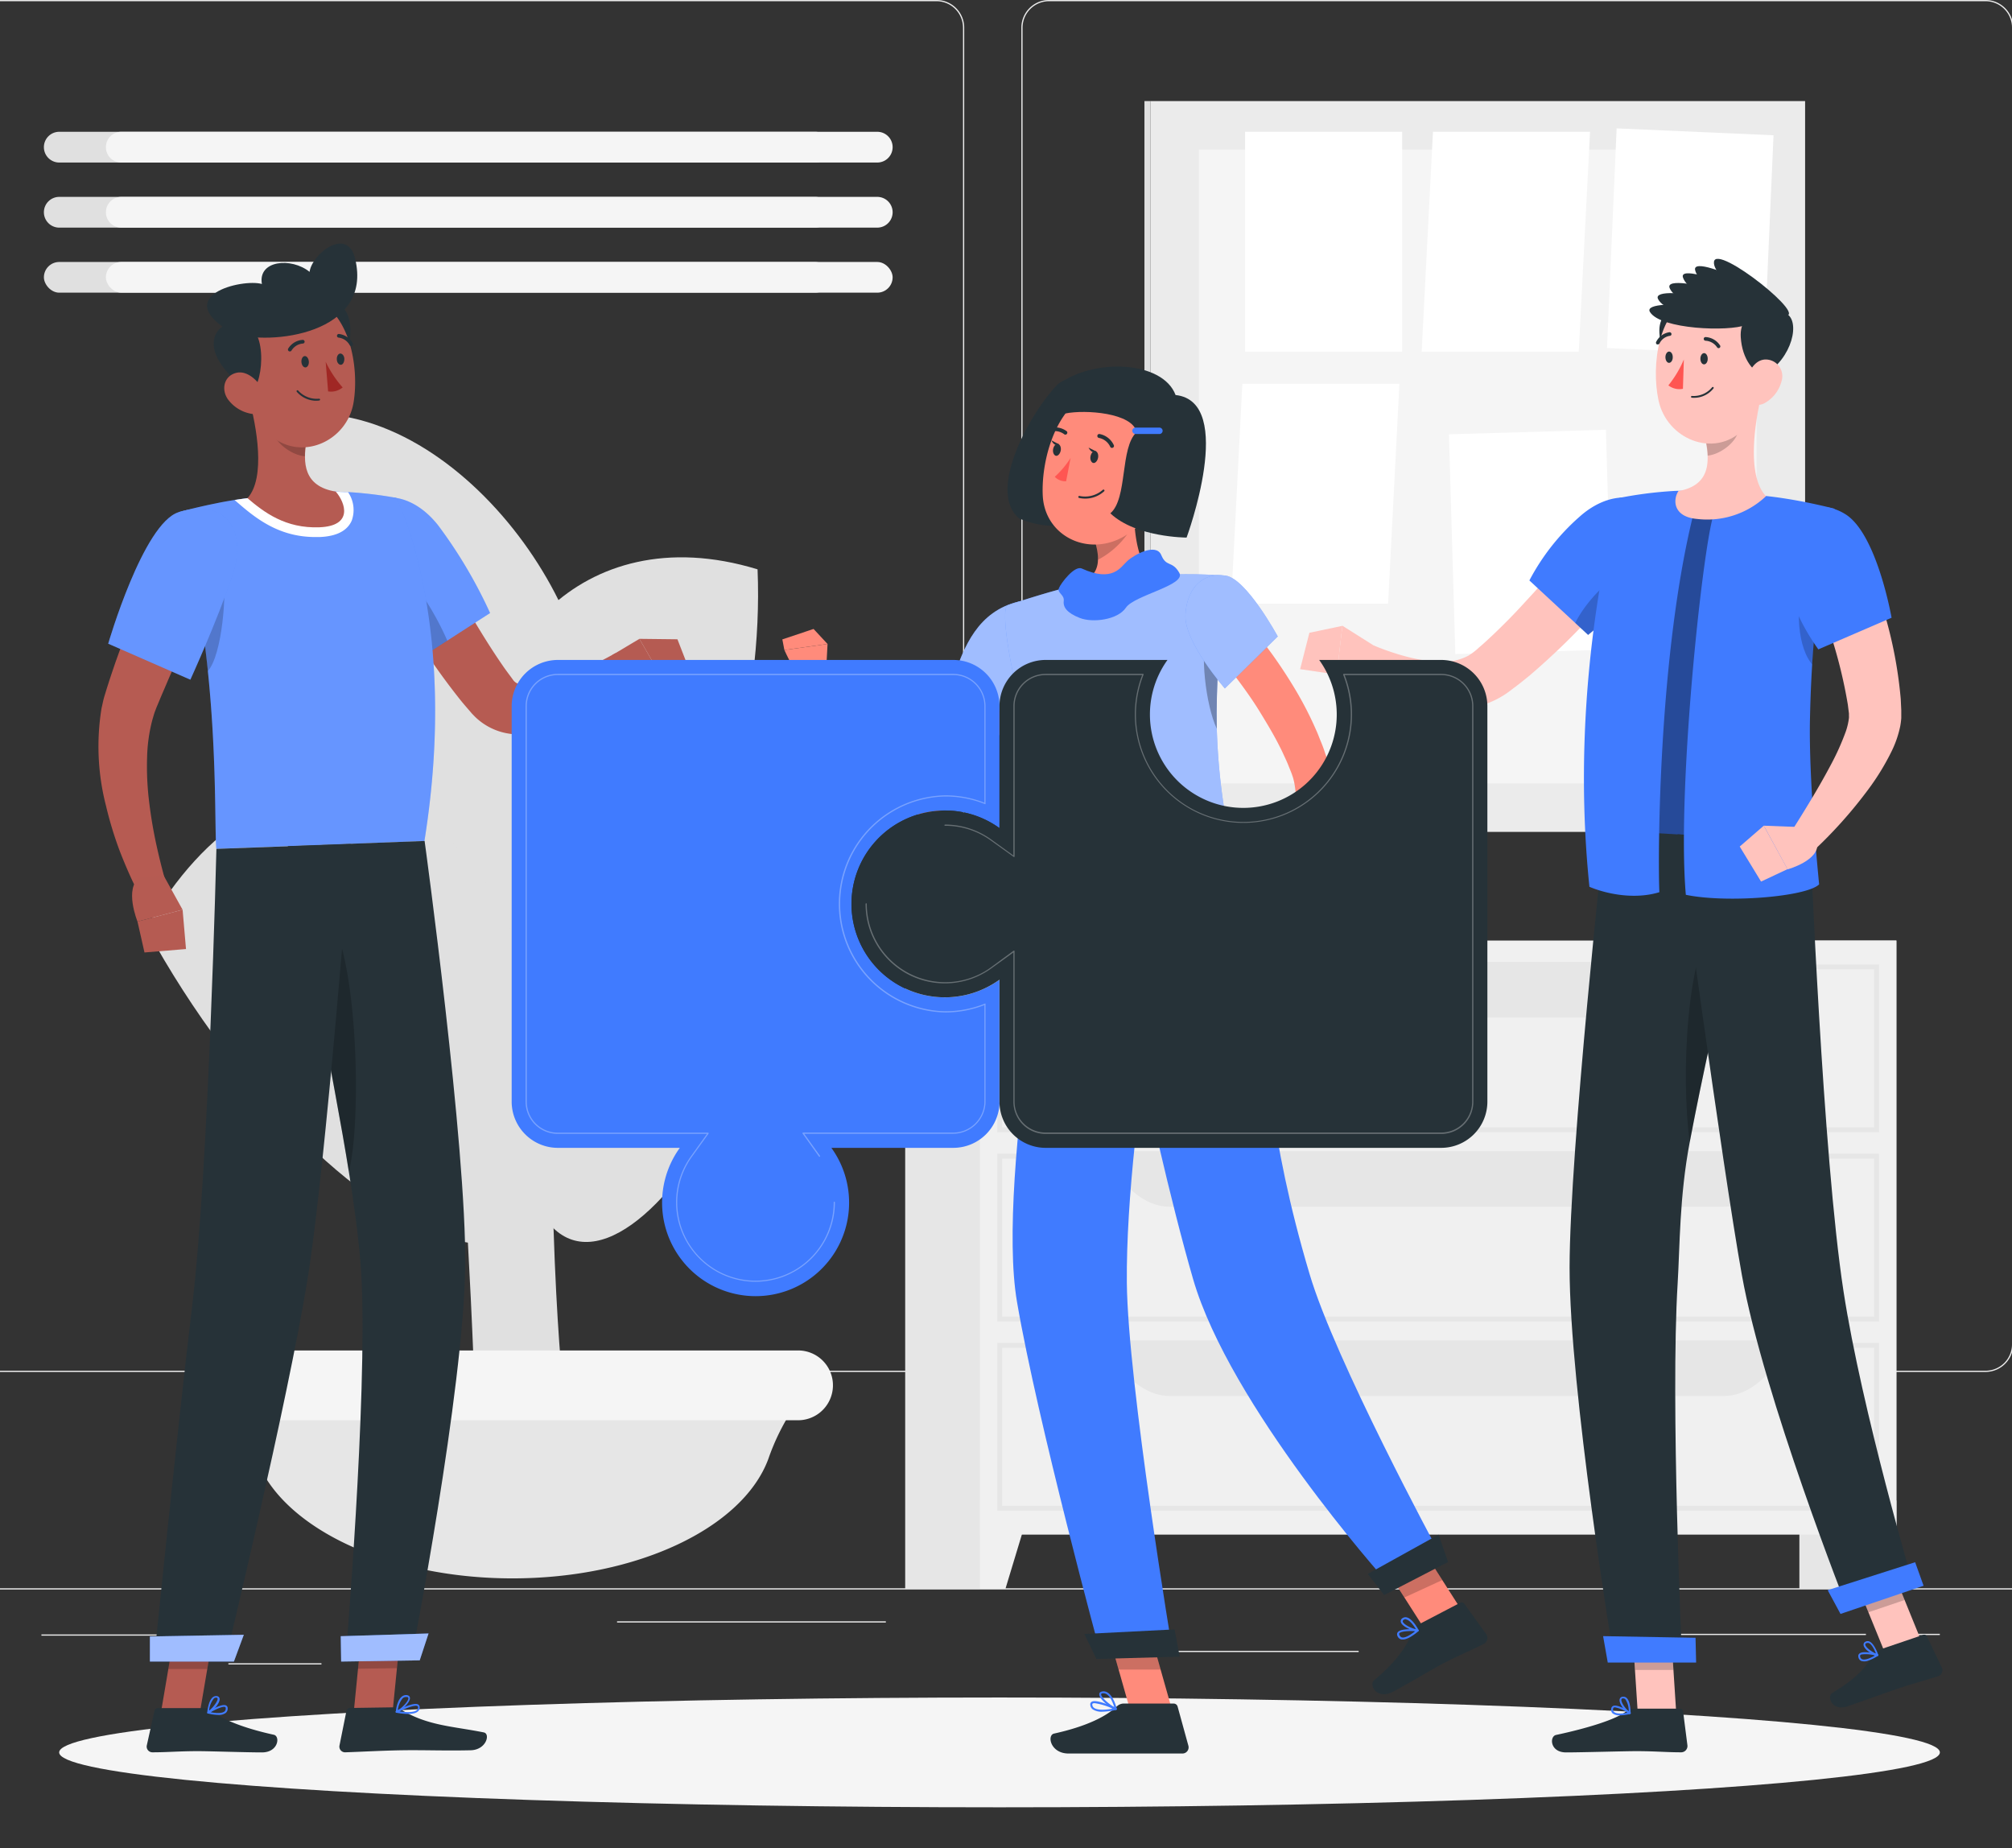 <svg xmlns="http://www.w3.org/2000/svg" viewBox="0 0 414.85 381.05"><rect x="0" y="0" width="414.85" height="381.05" fill="#333333" stroke="none"/><defs><style>.cls-1{fill:#ebebeb;}.cls-2{fill:#e6e6e6;}.cls-3{fill:#f0f0f0;}.cls-4{fill:#e0e0e0;}.cls-5{fill:#f5f5f5;}.cls-16,.cls-19,.cls-20,.cls-22,.cls-6{fill:#fff;}.cls-7{fill:#263238;}.cls-8{fill:#ffc3bd;}.cls-19,.cls-9{opacity:0.2;}.cls-10{fill:#407bff;}.cls-11,.cls-16{opacity:0.4;}.cls-12{fill:#ff5652;}.cls-13{fill:#ff8b7b;}.cls-14,.cls-20{opacity:0.5;}.cls-15,.cls-22{opacity:0.3;}.cls-17{fill:#b55b52;}.cls-18{fill:#b65b52;}.cls-21{fill:#a02724;}</style></defs><title>team_building</title><g id="Background_Complete" data-name="Background Complete"><rect class="cls-1" x="-43.91" y="327.45" width="500" height="0.25"/><rect class="cls-1" x="8.54" y="336.97" width="33.12" height="0.25"/><rect class="cls-1" x="127.23" y="334.26" width="55.42" height="0.25"/><rect class="cls-1" x="47.09" y="342.91" width="19.19" height="0.25"/><rect class="cls-1" x="341.54" y="336.84" width="43.19" height="0.25"/><rect class="cls-1" x="393.64" y="336.84" width="6.33" height="0.25"/><rect class="cls-1" x="233.3" y="340.35" width="46.84" height="0.25"/><path class="cls-1" d="M193.1,282.85H0a5.71,5.71,0,0,1-5.71-5.71V5.71A5.71,5.71,0,0,1,0,0H193.1a5.71,5.71,0,0,1,5.71,5.71V277.14A5.71,5.71,0,0,1,193.1,282.85ZM0,.25A5.47,5.47,0,0,0-5.46,5.71V277.14A5.47,5.47,0,0,0,0,282.6H193.1a5.47,5.47,0,0,0,5.46-5.46V5.71A5.47,5.47,0,0,0,193.1.25Z"/><path class="cls-1" d="M409.4,282.85H216.3a5.71,5.71,0,0,1-5.71-5.71V5.71A5.71,5.71,0,0,1,216.3,0H409.4a5.71,5.71,0,0,1,5.7,5.71V277.14A5.71,5.71,0,0,1,409.4,282.85ZM216.3.25a5.47,5.47,0,0,0-5.46,5.46V277.14a5.47,5.47,0,0,0,5.46,5.46H409.4a5.46,5.46,0,0,0,5.45-5.46V5.71A5.46,5.46,0,0,0,409.4.25Z"/><rect class="cls-2" x="371.01" y="193.91" width="20" height="133.65"/><polygon class="cls-3" points="385.75 327.56 391.01 327.56 391.01 309.36 380.24 309.36 385.75 327.56"/><rect class="cls-2" x="186.64" y="193.91" width="20" height="133.65"/><rect class="cls-3" x="202.05" y="193.91" width="188.96" height="122.48"/><path class="cls-2" d="M387.43,233.43H205.63V198.84h181.8Zm-180.8-1h179.8V199.84H206.63Z"/><path class="cls-2" d="M355.43,209.78H241.16c-5.13,0-10-4.15-13.56-11.46H369C365.46,205.63,360.56,209.78,355.43,209.78Z"/><polygon class="cls-3" points="207.31 327.56 202.05 327.56 202.05 309.36 212.82 309.36 207.31 327.56"/><path class="cls-2" d="M387.43,272.44H205.63V237.86h181.8Zm-180.8-1h179.8V238.86H206.63Z"/><path class="cls-2" d="M355.43,248.79H241.16c-5.13,0-10-4.14-13.56-11.46H369C365.46,244.65,360.56,248.79,355.43,248.79Z"/><path class="cls-2" d="M387.43,311.46H205.63V276.87h181.8Zm-180.8-1h179.8V277.87H206.63Z"/><path class="cls-2" d="M355.43,287.81H241.16c-5.13,0-10-4.14-13.56-11.46H369C365.46,283.67,360.56,287.81,355.43,287.81Z"/><path class="cls-4" d="M97.63,162.23l15.94,13.54c-.8,98.18,2.8,103.5,2.88,120.39H98.2C95.66,214,88.48,183.32,97.63,162.23Z"/><path class="cls-2" d="M105.65,325.41h0c-25.75,0-47.48-10.46-52.77-24.59a46.9,46.9,0,0,0-5.5-11l-.4-.57H164.32l-.4.57a46.56,46.56,0,0,0-5.51,11C153.13,315,131.4,325.41,105.65,325.41Z"/><path class="cls-5" d="M164.56,292.81H46.74a7.17,7.17,0,0,1-7-5.39h0a7.18,7.18,0,0,1,7-9H164.56a7.18,7.18,0,0,1,6.95,9h0A7.19,7.19,0,0,1,164.56,292.81Z"/><path class="cls-4" d="M107.09,197c2.4-25.6,17.6-26.45,54.66-1.95C146.39,256.51,98.08,293.3,107.09,197Z"/><path class="cls-4" d="M101.57,158.6c-4.36-22.18,17.29-52.63,54.63-41.22C158.64,175.91,118,242.14,101.57,158.6Z"/><path class="cls-4" d="M121.14,154.94c5.54-27.75-28.47-75.34-62.94-69.11C32.66,126.88,95.44,283.81,121.14,154.94Z"/><path class="cls-4" d="M107.42,197.25c-12.87-38.68-52.14-49.77-77.27-5.85C68.77,262.28,138.44,290.5,107.42,197.25Z"/><rect class="cls-1" x="229.36" y="28.67" width="150.67" height="135" transform="translate(208.52 400.87) rotate(-90)"/><rect class="cls-4" x="161.25" y="95.56" width="150.67" height="1.22" transform="translate(140.41 332.76) rotate(-90)"/><rect class="cls-5" x="247.2" y="30.84" width="115" height="130.67"/><rect class="cls-6" x="256.72" y="27.17" width="32.39" height="45.33"/><polygon class="cls-6" points="327.85 27.17 295.46 27.17 293.13 72.51 325.52 72.51 327.85 27.17"/><polygon class="cls-6" points="288.54 79.13 256.16 79.13 253.83 124.46 286.21 124.46 288.54 79.13"/><rect class="cls-6" x="332.32" y="27.17" width="32.38" height="45.33" transform="translate(2.52 -15.23) rotate(2.51)"/><rect class="cls-6" x="299.4" y="89.07" width="32.38" height="45.33" transform="translate(-3.1 9.18) rotate(-1.66)"/><path class="cls-4" d="M12.22,33.51H168.1a3.17,3.17,0,0,0,3.17-3.17h0a3.17,3.17,0,0,0-3.17-3.17H12.22a3.17,3.17,0,0,0-3.17,3.17h0A3.17,3.17,0,0,0,12.22,33.51Z"/><path class="cls-4" d="M12.22,46.93H168.1a3.17,3.17,0,0,0,3.17-3.17h0a3.17,3.17,0,0,0-3.17-3.17H12.22a3.17,3.17,0,0,0-3.17,3.17h0A3.17,3.17,0,0,0,12.22,46.93Z"/><rect class="cls-4" x="9.05" y="54.01" width="162.22" height="6.33" rx="3.17"/><path class="cls-5" d="M25,33.51H180.88a3.17,3.17,0,0,0,3.17-3.17h0a3.17,3.17,0,0,0-3.17-3.17H25a3.16,3.16,0,0,0-3.16,3.17h0A3.16,3.16,0,0,0,25,33.51Z"/><path class="cls-5" d="M25,46.93H180.88a3.17,3.17,0,0,0,3.17-3.17h0a3.17,3.17,0,0,0-3.17-3.17H25a3.16,3.16,0,0,0-3.16,3.17h0A3.16,3.16,0,0,0,25,46.93Z"/><rect class="cls-5" x="21.83" y="54.01" width="162.22" height="6.33" rx="3.17"/></g><g id="Shadow"><ellipse id="_Path_" data-name="&lt;Path&gt;" class="cls-5" cx="206.09" cy="361.29" rx="193.89" ry="11.32"/></g><g id="Character_3" data-name="Character 3"><path class="cls-7" d="M346.86,76.48c-1.94-.4-4.44-3.16-4.71-7.83-.35-5.94,6.15-6.34,9.28-4.9S352.84,73.18,346.86,76.48Z"/><polygon class="cls-8" points="396.09 338.18 388.63 340.71 381.64 323.55 389.11 321.02 396.09 338.18"/><path class="cls-7" d="M387.44,340.14l9.1-3.09a.62.62,0,0,1,.76.32l3.09,6.45a1.31,1.31,0,0,1-.76,1.76c-2.94.94-5.12,1.48-8.81,2.73-2.27.77-6.79,2.43-9.93,3.49s-4.29-2.05-3.08-2.77c5.44-3.27,7.1-5.64,8.53-8A2,2,0,0,1,387.44,340.14Z"/><polygon class="cls-9" points="389.11 321.02 381.64 323.55 385.25 332.4 392.71 329.87 389.11 321.02"/><path class="cls-10" d="M348.81,105.38h6c-2,1.69-1.81,47.42-.13,69.37-4.78.3-13.56-1.37-13.56-1.37S340.27,139.16,348.81,105.38Z"/><path class="cls-11" d="M348.81,105.38h6c-2,1.69-1.81,47.42-.13,69.37-4.78.3-13.56-1.37-13.56-1.37S340.27,139.16,348.81,105.38Z"/><polygon class="cls-8" points="345.62 353.19 337.69 353.19 336.49 334.81 344.43 334.81 345.62 353.19"/><polygon class="cls-9" points="344.43 334.82 336.49 334.82 337.11 344.29 345.05 344.29 344.43 334.82"/><path class="cls-7" d="M332.62,341.08l14.16-.11s-2.37-51.73-.87-76.37c.46-7.49.36-17.88,2.48-29.06,2.67-14.1,6.11-29.34,8.94-41.28,3-12.57,1.41-21.47,1.41-21.47l-27.88-1.65s-7.21,66-7.23,90.17C323.61,286.48,332.62,341.08,332.62,341.08Z"/><path class="cls-7" d="M336.73,352.27h9.68a.61.61,0,0,1,.62.54l.9,7.05a1.3,1.3,0,0,1-1.29,1.41c-3.11,0-5.36-.24-9.28-.24-2.42,0-11.13.26-14.46.26s-3.45-3.3-2.06-3.6c6.24-1.33,12.44-3.18,14.56-4.94A2.13,2.13,0,0,1,336.73,352.27Z"/><polygon class="cls-10" points="331.5 342.77 349.72 342.77 349.6 337.66 330.54 337.32 331.5 342.77"/><path class="cls-10" d="M334,353.65a2.26,2.26,0,0,1-1.49-.4,1,1,0,0,1-.29-1,.66.66,0,0,1,.37-.53c.92-.45,3.33,1.12,3.6,1.31a.17.17,0,0,1,.07.19.22.22,0,0,1-.16.15A9.89,9.89,0,0,1,334,353.65ZM333,352a.47.47,0,0,0-.25.05c-.06,0-.12.07-.14.22a.69.69,0,0,0,.19.68c.4.36,1.43.41,2.8.14A7,7,0,0,0,333,352Z"/><path class="cls-10" d="M336,353.37a.15.15,0,0,1-.09,0c-.78-.45-2.2-2.18-1.95-3.07a.69.69,0,0,1,.64-.49,1,1,0,0,1,.78.24c.85.75.83,3,.82,3.14a.21.21,0,0,1-.2.2Zm-1.3-3.21h-.08c-.25,0-.28.14-.3.19-.15.52.74,1.84,1.5,2.46a4.21,4.21,0,0,0-.7-2.49A.61.61,0,0,0,334.74,350.16Z"/><path class="cls-9" d="M348.39,235.54c2.67-14.1,6.11-29.34,8.94-41.28l-3.1-6.19C347.61,196.35,346.59,221.76,348.39,235.54Z"/><path class="cls-7" d="M345.9,172s9.13,67.89,13.25,90.85c4.5,25.16,21.84,69,21.84,69l13.66-4.63s-10.76-36.38-14.54-61c-4.31-28-6.84-92.62-6.84-92.62Z"/><polygon class="cls-10" points="379.49 332.74 396.62 326.93 394.88 322.08 376.85 327.84 379.49 332.74"/><path class="cls-10" d="M385.29,342.34a2.23,2.23,0,0,1-1.53.09,1.06,1.06,0,0,1-.59-.86.66.66,0,0,1,.18-.62c.72-.73,3.49,0,3.8.09a.18.18,0,0,1,.13.16.25.25,0,0,1-.1.2A9.79,9.79,0,0,1,385.29,342.34Zm-1.49-1.24a.53.53,0,0,0-.21.12s-.09.11-.06.26a.73.73,0,0,0,.39.59c.49.22,1.48-.06,2.68-.76A6.73,6.73,0,0,0,383.8,341.1Z"/><path class="cls-10" d="M387.14,341.42h-.09c-.88-.17-2.77-1.38-2.81-2.31a.68.68,0,0,1,.44-.67.92.92,0,0,1,.81,0c1,.45,1.75,2.64,1.78,2.74a.22.22,0,0,1,0,.19A.28.28,0,0,1,387.14,341.42Zm-2.25-2.66-.08,0c-.22.11-.21.23-.21.28,0,.54,1.28,1.51,2.19,1.86-.24-.63-.79-1.86-1.45-2.15A.64.64,0,0,0,384.89,338.76Z"/><path class="cls-8" d="M338.63,114.77c-3.51,4.48-7.13,8.64-11,12.77a149.61,149.61,0,0,1-12.3,11.78c-1.15.92-2.26,1.85-3.49,2.73a18.69,18.69,0,0,1-15.27,3.84,30.72,30.72,0,0,1-9-2.92,35.42,35.42,0,0,1-3.9-2.22,34.91,34.91,0,0,1-3.66-2.66l3.26-5c4.57,1.88,9.76,3.37,14.1,3.35a11,11,0,0,0,5.42-1.28,13.33,13.33,0,0,0,2.22-1.72c.95-.78,1.88-1.68,2.82-2.55,1.86-1.78,3.72-3.62,5.52-5.57s3.6-3.89,5.37-5.89c3.53-4,7.08-8.12,10.43-12.16Z"/><path class="cls-10" d="M337.74,121a85.25,85.25,0,0,1-10.29,9.9l-2.65-2.46-9.46-8.77a45.86,45.86,0,0,1,10.38-13.17c7.44-6.63,16.26-4.52,17.27,3.76C343.37,113.3,340.85,117.3,337.74,121Z"/><path class="cls-9" d="M337.74,121a85.25,85.25,0,0,1-10.29,9.9l-2.65-2.46C327.3,123.2,336.05,114.05,337.74,121Z"/><path class="cls-10" d="M327.72,182.83c3.77,1.58,9.51,2.63,14.42,1.11-.32-7.43-.22-49.34,7.18-78.61l4.38,0c-2,1.63-8.1,56.37-6.1,79.15,8.39,1.75,24.88.42,27.48-2.15-.33-3.58-2.13-21.46-1.89-33.94.11-5.32.36-11.19.91-17.35a175.6,175.6,0,0,1,4.17-26.15s-5-1.33-10.73-2.19c-1.12-.17-2.27-.32-3.41-.44a157.16,157.16,0,0,0-18-1.07c-.74,0-1.47.06-2.19.11a82.94,82.94,0,0,0-10.08,1.36S323.16,138.65,327.72,182.83Z"/><path class="cls-9" d="M372.31,117.31c-2.09,6.33-2,15.1,1,19.23.12.17.25.33.37.47q.18-2.91.45-5.92c.27-3.07.62-6.22,1-9.41Z"/><path class="cls-8" d="M363.08,81.92c-1.35,5.73-2.87,16.28,1.05,20.38A17.65,17.65,0,0,1,350,107c-5-.4-5.12-3.9-3.93-5.76,6.52-1.16,6.53-6,5.57-10.53Z"/><path class="cls-9" d="M358.43,85.51l-6.76,5.19a17.4,17.4,0,0,1,.44,3.23c2.49-.21,6-2.72,6.34-5.29A8.58,8.58,0,0,0,358.43,85.51Z"/><path class="cls-8" d="M364.05,72.37c-.67,7.85-.67,12.49-4.73,16.35-6.1,5.8-15.68,1.74-17.36-6.21-1.51-7.15-.15-18.79,7.59-21.56S364.72,64.52,364.05,72.37Z"/><path class="cls-7" d="M363.63,77.33c-1.94-.41-4.43-3.17-4.71-7.84-.34-5.94,6.15-6.33,9.28-4.9S369.61,74,363.63,77.33Z"/><path class="cls-7" d="M360,67c-3.59,1.42-17.61.91-19.8-2.68S367.1,64.18,360,67Z"/><path class="cls-7" d="M361.38,66c-3.7,1.11-17.62-.59-19.51-4.35S368.74,63.8,361.38,66Z"/><path class="cls-7" d="M363.25,65.47c-3.79.76-17.5-2.2-19-6.11S370.78,64,363.25,65.47Z"/><path class="cls-7" d="M365.69,65.85c-3.83.48-17.46-4.65-18.69-8.67S373.31,64.9,365.69,65.85Z"/><path class="cls-7" d="M367.18,65c-3.86.09-16.85-5.22-17.67-9.34S374.85,64.83,367.18,65Z"/><path class="cls-7" d="M367.62,65c-3.19-.61-14.57-7.49-14.22-11C353.8,50,374,66.2,367.62,65Z"/><path class="cls-8" d="M367.35,78.53a7.27,7.27,0,0,1-3.4,4.52c-2.26,1.29-4.08-.59-4-3.06.05-2.23,1.28-5.58,3.83-5.86A3.43,3.43,0,0,1,367.35,78.53Z"/><path class="cls-7" d="M352.11,74c0,.64-.36,1.14-.78,1.12s-.74-.55-.73-1.19.37-1.15.79-1.13S352.13,73.38,352.11,74Z"/><path class="cls-7" d="M344.9,73.68c0,.64-.37,1.14-.78,1.13s-.74-.56-.73-1.2.37-1.15.78-1.13S344.92,73,344.9,73.68Z"/><path class="cls-12" d="M347.19,74.11A22.16,22.16,0,0,1,344,79.45a3.71,3.71,0,0,0,3,.71Z"/><path class="cls-7" d="M349.69,82a5.83,5.83,0,0,1-.84,0,.19.19,0,0,1-.18-.2.17.17,0,0,1,.19-.17,4.92,4.92,0,0,0,4.17-1.8.19.19,0,0,1,.26,0,.18.18,0,0,1,0,.26A5.1,5.1,0,0,1,349.69,82Z"/><path class="cls-7" d="M354.39,71.78a.39.39,0,0,1-.34-.16,3.05,3.05,0,0,0-2.37-1.37.39.39,0,0,1-.39-.37.37.37,0,0,1,.35-.39,3.81,3.81,0,0,1,3,1.7.37.37,0,0,1-.27.59Z"/><path class="cls-7" d="M341.86,71a.41.41,0,0,1-.22,0,.39.39,0,0,1-.16-.51,3.64,3.64,0,0,1,2.75-2,.4.4,0,0,1,.41.35.36.36,0,0,1-.34.4,2.84,2.84,0,0,0-2.15,1.61A.37.37,0,0,1,341.86,71Z"/><path class="cls-8" d="M382.78,110.21c1.23,2.77,2.19,5.4,3.19,8.14s1.84,5.48,2.63,8.27a89.62,89.62,0,0,1,3.31,17.49l.11,2.34,0,.29v.38l0,.92a16.13,16.13,0,0,1-.21,1.65,21.54,21.54,0,0,1-1.75,5.13,50.09,50.09,0,0,1-4.79,7.86,93.57,93.57,0,0,1-11.59,12.95l-4.52-3.88c2.91-4.59,5.82-9.32,8.3-14a51.75,51.75,0,0,0,3.1-6.88,12.92,12.92,0,0,0,.67-2.87,3.06,3.06,0,0,0,0-.43.51.51,0,0,1,0-.13v0l0-.11,0-.23-.23-1.84a100.36,100.36,0,0,0-3.79-15.19c-.8-2.56-1.69-5.1-2.59-7.64s-1.9-5.11-2.83-7.48Z"/><path class="cls-10" d="M380.63,106.1c6.42,4.19,9.39,21.26,9.39,21.26l-15.1,6.52a44.68,44.68,0,0,1-7.39-16.71C365.4,106.31,374,101.8,380.63,106.1Z"/><path class="cls-8" d="M373,170.59l-9.32-.36,4.9,9s6.76-1.85,6.09-5.54Z"/><polygon class="cls-8" points="358.71 174.53 363.11 181.75 368.57 179.19 363.67 170.23 358.71 174.53"/><path class="cls-8" d="M283.67,133.35,276.78,129l-1.15,10s6.66,2.39,8.24-1Z"/><polygon class="cls-8" points="269.98 130.46 268.07 137.96 275.63 139.07 276.78 129.03 269.98 130.46"/></g><g id="Character_2" data-name="Character 2"><path class="cls-7" d="M217.9,79.42c-5.75,6.1-14.38,21.91-7.77,27.46a19,19,0,0,0,14.63.17l-1.54-22.84S222.4,75.42,217.9,79.42Z"/><path class="cls-13" d="M213.31,131.77a95.46,95.46,0,0,1-2.82,9.23q-1.62,4.5-3.67,8.86a70.8,70.8,0,0,1-4.66,8.53c-.87,1.38-1.82,2.73-2.82,4.06-.5.66-1,1.31-1.57,2-.26.32-.55.63-.83,1l-.42.47a7,7,0,0,1-3.39,2.09,6.9,6.9,0,0,1-2.51.18A9.71,9.71,0,0,1,187.1,167a22.31,22.31,0,0,1-4.46-3.28,61.07,61.07,0,0,1-6.53-7.26A128.81,128.81,0,0,1,165.8,140.7l3.64-2.38c1.87,2.36,3.77,4.76,5.73,7.07s3.9,4.61,6,6.77a59.27,59.27,0,0,0,6.27,6,14.63,14.63,0,0,0,3.09,2,2.12,2.12,0,0,0,.85.23s-.06,0-.23,0a1.7,1.7,0,0,0-.45.2l-.07,0h0l.33-.41c.21-.27.44-.53.64-.82.42-.55.84-1.12,1.23-1.7.79-1.17,1.56-2.37,2.27-3.62,1.41-2.5,2.69-5.12,3.89-7.79s2.23-5.44,3.21-8.23,1.89-5.68,2.64-8.37Z"/><path class="cls-10" d="M219.58,134c-.93,2.61-4.08,7.29-6.57,10.75-1.8,2.5-3.24,4.36-3.24,4.36l-1.43-1-11.85-8.06c2.23-6.77,5.19-14,13.46-16C215.14,122.81,221.24,129.33,219.58,134Z"/><g class="cls-14"><path class="cls-6" d="M219.58,134c-.93,2.61-4.08,7.29-6.57,10.75-1.8,2.5-3.24,4.36-3.24,4.36l-1.43-1-11.85-8.06c2.23-6.77,5.19-14,13.46-16C215.14,122.81,221.24,129.33,219.58,134Z"/></g><path class="cls-15" d="M213,144.74c-1.8,2.5-3.24,4.36-3.24,4.36l-1.43-1c.7-2.71,2-6.93,3.87-8.61A12.27,12.27,0,0,1,213,144.74Z"/><path class="cls-13" d="M170.23,140.21l.4-7.44-8.9,1.24s2.5,5.71,5.15,8.1Z"/><polygon class="cls-13" points="167.75 129.67 161.31 131.82 161.73 134.01 170.63 132.77 167.75 129.67"/><polygon class="cls-13" points="241.79 352.97 233.36 353.78 227.75 334.02 236.18 333.2 241.79 352.97"/><polygon class="cls-13" points="302.62 333.96 294.81 337.55 283.98 320.62 291.8 317.02 302.62 333.96"/><path class="cls-7" d="M292.49,334.92l8.56-4.47a.68.68,0,0,1,.88.2l4.51,6.27a1.38,1.38,0,0,1-.51,2c-3,1.51-4.54,2.09-8.31,4-2.32,1.21-7.27,4.22-10.47,5.89s-5-1.4-3.83-2.39c5.3-4.4,7-7.67,8.14-10.41A2.23,2.23,0,0,1,292.49,334.92Z"/><path class="cls-7" d="M231.84,351.22H242a.84.84,0,0,1,.81.62l2.22,8.07a1.27,1.27,0,0,1-1.25,1.61c-3.59,0-5.3,0-9.78,0H220.33c-3.73,0-4.51-3.77-3-4.11,6.92-1.53,10.9-3.64,13-5.66A2.09,2.09,0,0,1,231.84,351.22Z"/><polygon class="cls-9" points="227.75 334.02 230.64 344.21 239.3 344.21 236.18 333.21 227.75 334.02"/><polygon class="cls-9" points="291.8 317.03 283.99 320.62 289.57 329.35 297.38 325.76 291.8 317.03"/><path class="cls-10" d="M253.19,171.18l-34.64,4.43c-14.56-49-10.89-50.78-10.89-50.78s5.78-2,11.67-3.55c.89-.23,1.79-.44,2.68-.64a112.35,112.35,0,0,1,15.72-2c.78-.07,1.56-.11,2.34-.15a105.69,105.69,0,0,1,12.62.2c-.63,6.3-1.09,11.65-1.39,16.32-.38,6.08-.5,11-.41,15.26A131.31,131.31,0,0,0,253.19,171.18Z"/><g class="cls-14"><path class="cls-6" d="M253.19,171.18l-34.64,4.43c-14.56-49-10.89-50.78-10.89-50.78s5.78-2,11.67-3.55c.89-.23,1.79-.44,2.68-.64a112.35,112.35,0,0,1,15.72-2c.78-.07,1.56-.11,2.34-.15a105.69,105.69,0,0,1,12.62.2c-.63,6.3-1.09,11.65-1.39,16.32-.38,6.08-.5,11-.41,15.26A131.31,131.31,0,0,0,253.19,171.18Z"/></g><path class="cls-15" d="M250.89,150.25c-2.34-5-3.49-15.91-2-19.65L251.3,135C250.92,141.07,250.8,146,250.89,150.25Z"/><path class="cls-13" d="M233.92,108.15c.32,4.28,1.33,8.64,3.82,10.47a29.73,29.73,0,0,0-10.59,5.71c-4.26-2.25-5.14-3.69-5.14-3.69,5.47-2.07,5.1-5.83,2.78-11.88l4.27-2.3A2.8,2.8,0,0,1,233.92,108.15Z"/><path class="cls-10" d="M223.05,117.21c-1.51-.68-4.33,3.06-4.72,4.06s1.17,1.31,1,2.63.72,2.49,3.33,3.51,7.78.42,9.5-2.14,12.45-4.61,11-7.17-2.67-1.11-3.72-3.66-5.56-.11-7,1.22S229.44,120.1,223.05,117.21Z"/><path class="cls-9" d="M229.06,106.46a2.79,2.79,0,0,1,4.8,1.3,17.26,17.26,0,0,1-7.46,7.64,18.72,18.72,0,0,0-1.61-6.64Z"/><path class="cls-13" d="M240.56,94.73c-2.12,8.26-2.84,11.81-7.89,15.29-7.6,5.23-17.28.82-17.67-7.91-.35-7.86,3.18-20.06,12-21.81A11.63,11.63,0,0,1,240.56,94.73Z"/><path class="cls-13" d="M241,102.87a6.21,6.21,0,0,1-3.5,3.23c-2.05.74-3.24-1.06-2.8-3.08.39-1.83,1.94-4.41,4.07-4.28A2.8,2.8,0,0,1,241,102.87Z"/><path class="cls-7" d="M219.7,85.24c4.05-.83,13.8-.14,14.66,3.85-3.48,3.23-1.81,13.68-5.42,16.74,5.28,5,15.72,5,15.72,5S255,82.81,242.39,81.44c-2.66-7.1-17-7.74-24.49-2"/><path class="cls-10" d="M239.06,89.48h-4.93a.66.66,0,0,1-.66-.66h0a.65.65,0,0,1,.66-.66h4.93a.66.66,0,0,1,.66.66h0A.67.67,0,0,1,239.06,89.48Z"/><path class="cls-10" d="M218.55,175.62s-13.29,66.93-8.86,92.77c4.24,24.78,17.31,72.87,17.31,72.87l14.84-.39s-9.31-55.71-9.5-76.42c-.31-34.34,11.57-92.09,11.57-92.09Z"/><polygon class="cls-7" points="226.07 342.02 243.24 341.56 242.18 335.93 223.58 336.87 226.07 342.02"/><path class="cls-15" d="M230.63,183.73l5.94-10.42,7.34-.94s-5.4,26.26-8.82,53.89C231,213,229.53,189.81,230.63,183.73Z"/><path class="cls-10" d="M226.13,174.75S236.64,231.37,246,263.7c7.57,26.11,39.31,61.69,39.31,61.69l11.21-5.63S275.22,280.34,270,262.6c-16.89-56.76-3.69-77.39-16.76-91.42Z"/><polygon class="cls-7" points="285.39 328.85 298.59 322.03 296.61 316.4 282.02 324.49 285.39 328.85"/><path class="cls-10" d="M253.44,169.08l2,2.9c.16.22-.1.5-.5.55l-36.32,4.66c-.31,0-.59-.08-.64-.27l-.71-3.06c0-.21.2-.43.54-.47l35.08-4.5A.62.62,0,0,1,253.44,169.08Z"/><path class="cls-16" d="M253.44,169.08l2,2.9c.16.22-.1.5-.5.55l-36.32,4.66c-.31,0-.59-.08-.64-.27l-.71-3.06c0-.21.2-.43.54-.47l35.08-4.5A.62.62,0,0,1,253.44,169.08Z"/><path class="cls-7" d="M249.24,173.6l.94-.12c.18,0,.31-.14.29-.25l-1-4c0-.12-.21-.2-.39-.17l-.94.12c-.19,0-.32.14-.29.25l1,4C248.87,173.55,249.05,173.63,249.24,173.6Z"/><path class="cls-7" d="M221.26,177.19l.94-.12c.19,0,.32-.14.29-.26l-1-4c0-.11-.2-.19-.39-.16l-.94.12c-.18,0-.31.13-.29.25l1,4C220.9,177.14,221.08,177.21,221.26,177.19Z"/><path class="cls-7" d="M235.25,175.4l.94-.12c.19,0,.32-.14.29-.26l-1-4c0-.12-.2-.19-.39-.17l-.94.12c-.19,0-.32.14-.29.26l1,4C234.89,175.34,235.06,175.42,235.25,175.4Z"/><path class="cls-7" d="M226.41,94.37c-.13.69-.6,1.17-1,1.08s-.7-.71-.56-1.39.59-1.16,1-1.07S226.54,93.69,226.41,94.37Z"/><path class="cls-7" d="M218.71,92.89c-.13.68-.6,1.17-1,1.08s-.7-.71-.57-1.39.6-1.16,1-1.07S218.84,92.21,218.71,92.89Z"/><path class="cls-7" d="M218.33,91.58l-1.54-.79S217.38,92.23,218.33,91.58Z"/><path class="cls-12" d="M220.74,94.42a18.6,18.6,0,0,1-3.26,3.88,3,3,0,0,0,2.34.92Z"/><path class="cls-7" d="M222.42,102.62a.2.2,0,0,1-.08-.21.21.21,0,0,1,.24-.16,5.51,5.51,0,0,0,4.8-1.26.22.22,0,0,1,.29,0,.21.21,0,0,1,0,.29,5.8,5.8,0,0,1-5.17,1.38A.13.13,0,0,1,222.42,102.62Z"/><path class="cls-7" d="M229.05,92.28a.51.51,0,0,1-.13-.16,3.25,3.25,0,0,0-2.31-1.83.4.4,0,0,1-.35-.45.39.39,0,0,1,.45-.36,4.06,4.06,0,0,1,2.94,2.28.4.4,0,0,1-.19.54A.43.43,0,0,1,229.05,92.28Z"/><path class="cls-7" d="M216,88.88l0-.07a.41.41,0,0,1,.28-.51,4.07,4.07,0,0,1,3.67.61.41.41,0,0,1,0,.58.4.4,0,0,1-.57,0,3.25,3.25,0,0,0-2.91-.45A.41.41,0,0,1,216,88.88Z"/><path class="cls-13" d="M256.25,127.41c1.15,1.24,2.09,2.36,3.07,3.57s1.89,2.41,2.8,3.65q2.69,3.72,5.05,7.69a73.78,73.78,0,0,1,4.23,8.26c.33.7.59,1.45.89,2.17s.59,1.45.83,2.2.52,1.44.77,2.27l.37,1.34.25,1.34a29.83,29.83,0,0,1-.35,10,53.92,53.92,0,0,1-2.65,9,86.91,86.91,0,0,1-3.77,8.32,83,83,0,0,1-4.65,7.82l-3.75-2.21c1.17-2.54,2.34-5.23,3.33-7.9a84.05,84.05,0,0,0,2.69-8.08,56.53,56.53,0,0,0,1.65-8.08,32.71,32.71,0,0,0,.22-3.91,21.69,21.69,0,0,0-.39-3.61l-.2-.83-.26-.77c-.2-.57-.5-1.25-.74-1.87s-.54-1.26-.83-1.88-.56-1.25-.89-1.86c-1.23-2.48-2.68-4.87-4.14-7.26s-3.1-4.68-4.79-6.94c-.84-1.13-1.7-2.25-2.57-3.35s-1.81-2.21-2.63-3.16Z"/><path class="cls-13" d="M261,190.43l-6.89,3.37,7.08,5.53s3.06-3.7,2.93-7.27Z"/><polygon class="cls-13" points="250.9 200.64 256.93 203.76 261.22 199.33 254.14 193.8 250.9 200.64"/><path class="cls-10" d="M252.69,118.67c4.3.58,10.77,12.55,10.77,12.55l-10.91,10.72s-8.36-9.52-8.13-15.09C244.61,122.12,247.23,117.94,252.69,118.67Z"/><g class="cls-14"><path class="cls-6" d="M252.69,118.67c4.3.58,10.77,12.55,10.77,12.55l-10.91,10.72s-8.36-9.52-8.13-15.09C244.61,122.12,247.23,117.94,252.69,118.67Z"/></g><path class="cls-10" d="M289.05,338l-.14,0a1.19,1.19,0,0,1-.8-.8.71.71,0,0,1,.1-.7c.68-.86,3.77-.57,4.12-.54a.22.22,0,0,1,.18.14.21.21,0,0,1-.07.22C291.62,337,290.1,338.15,289.05,338Zm2.75-1.7c-1.24-.08-2.91,0-3.27.42a.28.28,0,0,0,0,.31.78.78,0,0,0,.52.55C289.59,337.73,290.61,337.25,291.8,336.3Z"/><path class="cls-10" d="M292.08,336.32c-1-.15-3-1-3.24-1.89a.71.71,0,0,1,.35-.82,1.07,1.07,0,0,1,.89-.15c1.21.3,2.36,2.49,2.41,2.58a.18.18,0,0,1,0,.2.21.21,0,0,1-.18.1Zm-2.18-2.49a.67.67,0,0,0-.48.12c-.22.15-.21.28-.19.37.17.58,1.68,1.36,2.71,1.56-.43-.71-1.24-1.85-2-2Z"/><path class="cls-10" d="M227.32,352.9a3.34,3.34,0,0,1-2-.48,1.25,1.25,0,0,1-.52-1,.58.58,0,0,1,.26-.55c.92-.63,4.39.95,5.08,1.27a.21.21,0,0,1,.12.21.21.21,0,0,1-.16.18A14,14,0,0,1,227.32,352.9Zm-1.63-1.76a.74.74,0,0,0-.4.09.18.18,0,0,0-.07.19.85.85,0,0,0,.35.68c.6.45,2,.51,3.84.17A12.87,12.87,0,0,0,225.69,351.14Z"/><path class="cls-10" d="M230.06,352.55H230c-1.15-.47-3.47-2.34-3.34-3.3,0-.21.17-.47.69-.54,2-.24,2.89,3.45,2.92,3.6a.21.21,0,0,1-.06.2A.24.24,0,0,1,230.06,352.55Zm-2.53-3.45h-.14c-.21,0-.33.09-.34.19-.08.55,1.53,2,2.7,2.67C229.48,351.08,228.75,349.1,227.53,349.1Z"/><path class="cls-7" d="M226,93.06l-1.55-.78S225.08,93.71,226,93.06Z"/></g><g id="Character_1" data-name="Character 1"><polygon class="cls-17" points="72.93 353.06 80.95 352.94 82.8 334.31 74.77 334.44 72.93 353.06"/><polygon class="cls-17" points="33.18 353.09 41.21 353.09 44.37 334.5 36.34 334.5 33.18 353.09"/><path class="cls-7" d="M42.32,352.16H32.54a.71.71,0,0,0-.69.55l-1.58,7.13a1.18,1.18,0,0,0,1.17,1.43c3.15,0,5.45-.24,9.41-.24,2.44,0,9.8.26,13.17.26s3.81-3.34,2.43-3.64c-6.18-1.35-10.84-3.22-12.82-5A2,2,0,0,0,42.32,352.16Z"/><path class="cls-7" d="M80.88,352l-8.76.13a.72.72,0,0,0-.68.56L70,359.86a1.17,1.17,0,0,0,1.18,1.41c3.16-.1,7.72-.36,11.7-.42,4.64-.07,8.66.12,14.11,0,3.29-.05,4.16-3.4,2.77-3.68-6.3-1.27-11.43-1.34-16.9-4.6A3.77,3.77,0,0,0,80.88,352Z"/><path class="cls-18" d="M86.92,108.61c2.58,4.83,5.3,9.8,8.06,14.61s5.61,9.58,8.67,14c.38.56.77,1.09,1.16,1.62l.59.79.26.36.1.14a2.16,2.16,0,0,0,1,.81c1.08.48,3.35.42,5.66-.14a42.7,42.7,0,0,0,7.25-2.53c1.21-.55,2.45-1.11,3.67-1.72s2.45-1.28,3.57-1.89l3.72,4.74a45.17,45.17,0,0,1-3.4,3.05c-1.17,1-2.36,1.9-3.62,2.76a41.36,41.36,0,0,1-8.28,4.55,25.59,25.59,0,0,1-5,1.45,16.45,16.45,0,0,1-6.12-.09,12.77,12.77,0,0,1-6.29-3.37l-.62-.64-.41-.48-.75-.87c-.5-.58-1-1.17-1.46-1.76a141.47,141.47,0,0,1-10.12-14.57c-3.06-5-5.86-10-8.5-15.31Z"/><path class="cls-10" d="M72.61,108.84c-2.16,7.37,13.08,27.44,13.08,27.44l15.36-9.89a98.16,98.16,0,0,0-10.65-18C84.11,100.32,75,100.76,72.61,108.84Z"/><path class="cls-19" d="M72.61,108.84c-2.16,7.37,13.08,27.44,13.08,27.44l15.36-9.89a98.16,98.16,0,0,0-10.65-18C84.11,100.32,75,100.76,72.61,108.84Z"/><path class="cls-9" d="M82,117.49c3.16,1.35,7.81,9,10.23,14.6l-6.52,4.19a122.8,122.8,0,0,1-9.8-15.36C78,118.66,80.31,116.78,82,117.49Z"/><path class="cls-17" d="M126.24,135.05l5.6-3.34,4.81,8.34s-6.23,3.66-10.26-.58Z"/><polygon class="cls-17" points="139.68 131.8 142.18 138.23 136.65 140.05 131.84 131.71 139.68 131.8"/><polygon class="cls-9" points="82.8 334.32 81.85 343.92 73.82 344.04 74.77 334.45 82.8 334.32"/><polygon class="cls-9" points="36.34 334.51 44.37 334.51 42.74 344.09 34.71 344.09 36.34 334.51"/><path class="cls-10" d="M36.83,105.59c8.65,30.49,7.23,62.84,7.77,69.41,6.3-.22,30-1.12,42.91-1.61,7.29-45.44-5.8-70.74-5.8-70.74s-2.75-.54-6.5-.92c-1.17-.12-2.44-.23-3.76-.29-.73,0-1.47-.07-2.22-.09A158.07,158.07,0,0,0,51,102.71c-1.14.14-2.3.31-3.43.5s-2.06.36-3,.56C40.21,104.64,36.83,105.59,36.83,105.59Z"/><path class="cls-19" d="M36.83,105.59c8.65,30.49,7.23,62.84,7.77,69.41,6.3-.22,30-1.12,42.91-1.61,7.29-45.44-5.8-70.74-5.8-70.74s-2.75-.54-6.5-.92c-1.17-.12-2.44-.23-3.76-.29-.73,0-1.47-.07-2.22-.09A158.07,158.07,0,0,0,51,102.71c-1.14.14-2.3.31-3.43.5s-2.06.36-3,.56C40.21,104.64,36.83,105.59,36.83,105.59Z"/><path class="cls-9" d="M46,118.67c.77,3-.11,16.41-3.19,19.73-.42-4.31-1-8.81-1.72-13.41Z"/><path class="cls-6" d="M71.76,101.46l-.31,0c-.73,0-1.47-.07-2.22-.08A160.25,160.25,0,0,0,51,102.71c-.88.11-1.76.24-2.63.38l1.33,1.14c3.94,3.37,8.53,6.49,15.33,6.49h.87c3.47-.14,5.69-1.27,6.62-3.38A6.49,6.49,0,0,0,71.76,101.46Z"/><path class="cls-17" d="M51.31,82.08c1.59,5.77,3.53,16.41-.28,20.63,3.42,2.92,7.85,6.27,14.83,6s5.4-5,3.37-7.36c-6.64-1.07-6.83-5.93-6-10.56Z"/><path class="cls-9" d="M56.16,85.63l7,5.15a18.49,18.49,0,0,0-.32,3.28c-2.52-.18-6.15-2.66-6.61-5.26A8.7,8.7,0,0,1,56.16,85.63Z"/><path class="cls-7" d="M68.27,76.48c2.28,2.32,6.47-10.33,2-13.4S57,65.06,68.27,76.48Z"/><path class="cls-17" d="M50,73.32c1.08,7.89,1.31,12.57,5.61,16.34,6.48,5.67,16,1.31,17.3-6.74,1.18-7.25-.78-18.94-8.78-21.52A10.86,10.86,0,0,0,50,73.32Z"/><path class="cls-7" d="M51,80.47c2.6,2,4.87-11.17,0-13.55S38.18,70.84,51,80.47Z"/><path class="cls-7" d="M48,68.71c7.61,2.62,29,.19,25.22-15.38-1.61-6.73-8.89-1-9.39,2.72C60.06,53,53.14,53.66,54,58.55,49.94,57.38,34.78,61.05,48,68.71Z"/><path class="cls-17" d="M47,82.33a7.59,7.59,0,0,0,4.95,3c2.63.38,3.6-2.06,2.58-4.36-.91-2.07-3.39-4.76-5.89-4.08S45.59,80.34,47,82.33Z"/><path class="cls-7" d="M84.82,342l-13.58.2s4.53-53.68,3.3-78.66c-.37-7.6-1.9-18.23-3.9-29.63-2.54-14.35-3.76-20.07-7-38.22-2.34-12.93-4.3-21.25-4.3-21.25l28.21-1.06S96.2,236.51,95.92,261C95.64,286.48,84.82,342,84.82,342Z"/><path class="cls-9" d="M69.09,191.05c5.06,12.6,5.16,42.12,2.83,50.43-.4-2.46-.83-5-1.28-7.54-2.54-14.36-3.76-20.08-7-38.22-.06-.36-.13-.71-.19-1.06A19.5,19.5,0,0,1,69.09,191.05Z"/><path class="cls-7" d="M72.29,174s-5.12,66.53-8.88,89.74c-4.12,25.43-16.94,78.52-16.94,78.52H31.76s4.85-48,7.86-73c3.43-28.4,5-94.25,5-94.25Z"/><polygon class="cls-10" points="48.23 342.55 30.91 342.55 30.91 337.38 50.27 337.04 48.23 342.55"/><polygon class="cls-20" points="48.23 342.55 30.91 342.55 30.91 337.38 50.27 337.04 48.23 342.55"/><polygon class="cls-10" points="86.54 342.31 70.34 342.56 70.26 337.33 88.36 336.77 86.54 342.31"/><polygon class="cls-20" points="86.54 342.31 70.34 342.56 70.26 337.33 88.36 336.77 86.54 342.31"/><path class="cls-7" d="M62.15,74.64c.05.65.43,1.14.85,1.11s.73-.58.68-1.22-.43-1.15-.85-1.12S62.1,74,62.15,74.64Z"/><path class="cls-7" d="M69.45,74.1c0,.64.43,1.14.85,1.11S71,74.63,71,74s-.43-1.14-.85-1.11S69.4,73.45,69.45,74.1Z"/><path class="cls-21" d="M67.15,74.59a23.11,23.11,0,0,0,3.5,5.29,3.74,3.74,0,0,1-3,.81Z"/><path class="cls-7" d="M65,82.62a5.36,5.36,0,0,1-3.8-1.84.2.2,0,0,1,0-.27.19.19,0,0,1,.27,0,5.14,5.14,0,0,0,4.32,1.69.18.18,0,0,1,.2.17.18.18,0,0,1-.17.2A4.86,4.86,0,0,1,65,82.62Z"/><path class="cls-7" d="M59.73,72.45a.33.33,0,0,1-.19-.06.39.39,0,0,1-.11-.53,3.78,3.78,0,0,1,3-1.79.38.38,0,1,1,0,.76h0a3,3,0,0,0-2.33,1.45A.37.37,0,0,1,59.73,72.45Z"/><path class="cls-7" d="M72.41,71.35a.35.35,0,0,1-.31-.19,3,3,0,0,0-2.27-1.55.37.37,0,0,1-.35-.4.38.38,0,0,1,.39-.36,3.79,3.79,0,0,1,2.89,1.93.39.39,0,0,1-.14.52A.33.33,0,0,1,72.41,71.35Z"/><path class="cls-10" d="M45,353.56a9.1,9.1,0,0,1-2.1-.29.18.18,0,0,1-.15-.15.2.2,0,0,1,.09-.19c.29-.18,2.88-1.78,3.77-1.32a.6.6,0,0,1,.33.54,1.16,1.16,0,0,1-.4,1A2.38,2.38,0,0,1,45,353.56ZM43.43,353c1.36.27,2.41.22,2.85-.15a.78.78,0,0,0,.26-.69.23.23,0,0,0-.12-.22C46,351.71,44.48,352.4,43.43,353Z"/><path class="cls-10" d="M42.92,353.28a.19.19,0,0,1-.1,0,.21.21,0,0,1-.09-.18c0-.09.2-2.41,1.13-3.17a1.08,1.08,0,0,1,.81-.25h0a.63.63,0,0,1,.61.5c.17.9-1.44,2.66-2.27,3.11ZM44.54,350a.66.66,0,0,0-.43.16,4.54,4.54,0,0,0-1,2.52c.82-.63,1.85-2,1.75-2.49,0-.05,0-.16-.28-.19h-.09Z"/><path class="cls-10" d="M81.69,353.1a.18.18,0,0,1-.13-.15.2.2,0,0,1,.1-.2c.36-.19,3.56-1.88,4.54-1.35a.61.61,0,0,1,.33.5h0a1.06,1.06,0,0,1-.35.93c-.86.8-3.17.52-4.47.28ZM86,351.71c-.61-.2-2.35.49-3.62,1.12,1.78.27,3.1.17,3.59-.28a.69.69,0,0,0,.22-.61.22.22,0,0,0-.13-.2Z"/><path class="cls-10" d="M81.69,353.1l0,0a.2.2,0,0,1-.08-.17c0-.09.19-2.26,1.2-3.11a1.4,1.4,0,0,1,1-.35h0c.52.05.67.31.71.52.16.91-1.73,2.67-2.69,3.12A.14.14,0,0,1,81.69,353.1ZM84,349.87l-.2,0h0a1,1,0,0,0-.77.26,4.5,4.5,0,0,0-1,2.49c1-.61,2.26-2,2.17-2.54C84.14,350,84.13,349.92,84,349.87Zm-.18-.23Z"/><path class="cls-18" d="M45.72,115.9l-7.55,16.43c-1.22,2.75-2.49,5.48-3.66,8.23-.58,1.38-1.19,2.75-1.75,4.12l-.42,1c-.15.34-.22.58-.34.88-.23.56-.37,1.17-.56,1.76a33.33,33.33,0,0,0-1.11,7.84,59.09,59.09,0,0,0,.34,8.46c.32,2.86.78,5.75,1.38,8.63s1.33,5.81,2.1,8.54l-5.53,2.41c-.81-1.5-1.47-2.89-2.12-4.37s-1.25-2.93-1.83-4.43a76.74,76.74,0,0,1-2.81-9.25A49,49,0,0,1,20.94,146c.21-.89.37-1.78.65-2.66L22,142l.36-1.13c.48-1.51,1-3,1.5-4.48,1.06-2.95,2.14-5.88,3.31-8.76,2.31-5.8,4.83-11.42,7.62-17Z"/><path class="cls-10" d="M36.84,105.59c-7.33,2.29-14.53,27.12-14.53,27.12l16.94,7.42s5.49-12,8.64-21.4C51.32,108.48,45.71,102.81,36.84,105.59Z"/><path class="cls-19" d="M36.84,105.59c-7.33,2.29-14.53,27.12-14.53,27.12l16.94,7.42s5.49-12,8.64-21.4C51.32,108.48,45.71,102.81,36.84,105.59Z"/><path class="cls-17" d="M33.7,180.43l3.95,7.13L28.35,190s-2.82-6.92.5-9.11Z"/><polygon class="cls-17" points="38.35 195.66 29.79 196.37 28.35 189.99 37.65 187.56 38.35 195.66"/></g><g id="Puzzle"><path class="cls-10" d="M206.09,227.4a9.54,9.54,0,0,1-9.52,9.25H171.42a19.28,19.28,0,1,1-31.25,0H115a9.53,9.53,0,0,1-9.5-9.5V145.57a9.54,9.54,0,0,1,9.5-9.51h81.58a9.52,9.52,0,0,1,9.5,9.26v25.41a19.05,19.05,0,0,0-11.21-3.63A19.26,19.26,0,1,0,206.07,202v25.16A1.06,1.06,0,0,0,206.09,227.4Z"/><path class="cls-22" d="M155.79,264.26a16.4,16.4,0,0,1-16.39-16.38,16.23,16.23,0,0,1,3.1-9.55l3.27-4.56H115a6.63,6.63,0,0,1-6.63-6.62V145.57a6.64,6.64,0,0,1,6.63-6.64h81.58a6.67,6.67,0,0,1,6.62,6.46v20.28a.14.14,0,0,1,0,.11.13.13,0,0,1-.12,0,21.92,21.92,0,0,0-8.18-1.57,22.14,22.14,0,0,0,0,44.27,21.92,21.92,0,0,0,8.18-1.57.17.17,0,0,1,.12,0,.16.16,0,0,1,0,.11v20.11c0,.09,0,.19,0,.29a6.72,6.72,0,0,1-6.63,6.33H165.82l3.26,4.55a.13.13,0,0,1-.21.15l-3.39-4.75a.11.11,0,0,1,0-.13.12.12,0,0,1,.11-.07h31a6.46,6.46,0,0,0,6.38-6.09,2.62,2.62,0,0,1,0-.28V207.22a22.11,22.11,0,0,1-8.1,1.52,22.39,22.39,0,0,1,0-44.77,22.11,22.11,0,0,1,8.1,1.52v-20.1a6.42,6.42,0,0,0-6.37-6.21H115a6.39,6.39,0,0,0-6.38,6.39v81.58a6.38,6.38,0,0,0,6.38,6.37h31a.13.13,0,0,1,.1.2l-3.42,4.75a16.13,16.13,0,1,0,29.22,9.41.13.13,0,0,1,.13-.13.13.13,0,0,1,.12.13A16.4,16.4,0,0,1,155.79,264.26Z"/><path class="cls-7" d="M297.17,136.06H272a19.26,19.26,0,1,1-31.28,0H215.59a9.53,9.53,0,0,0-9.51,9.5v25.17a19.26,19.26,0,1,0,0,31.25v25.17a9.53,9.53,0,0,0,9.51,9.5h81.58a9.53,9.53,0,0,0,9.51-9.5V145.56A9.53,9.53,0,0,0,297.17,136.06Z"/><path class="cls-22" d="M297.17,233.78H215.59a6.64,6.64,0,0,1-6.64-6.63V196.37l-4.55,3.28a16.36,16.36,0,0,1-25.93-13.3.13.13,0,0,1,.13-.12.12.12,0,0,1,.12.12,16.16,16.16,0,0,0,16.14,16.14,16,16,0,0,0,9.39-3L209,196a.12.12,0,0,1,.13,0,.11.11,0,0,1,.06.11v31a6.39,6.39,0,0,0,6.39,6.38h81.58a6.38,6.38,0,0,0,6.38-6.38V145.56a6.38,6.38,0,0,0-6.38-6.38H277.25a22.12,22.12,0,0,1,1.52,8.11,22.39,22.39,0,1,1-43.27-8.11H215.59a6.39,6.39,0,0,0-6.39,6.38v31a.11.11,0,0,1-.06.11.12.12,0,0,1-.13,0l-4.76-3.42a16,16,0,0,0-9.39-3,.12.12,0,0,1-.13-.12.13.13,0,0,1,.13-.13,16.26,16.26,0,0,1,9.54,3.09l4.55,3.28V145.56a6.65,6.65,0,0,1,6.64-6.63h20.1a.11.11,0,0,1,.1.06.11.11,0,0,1,0,.11,22.15,22.15,0,1,0,41.15,0,.14.14,0,0,1,.12-.17h20.1a6.64,6.64,0,0,1,6.63,6.63v81.59A6.63,6.63,0,0,1,297.17,233.78Z"/></g></svg>